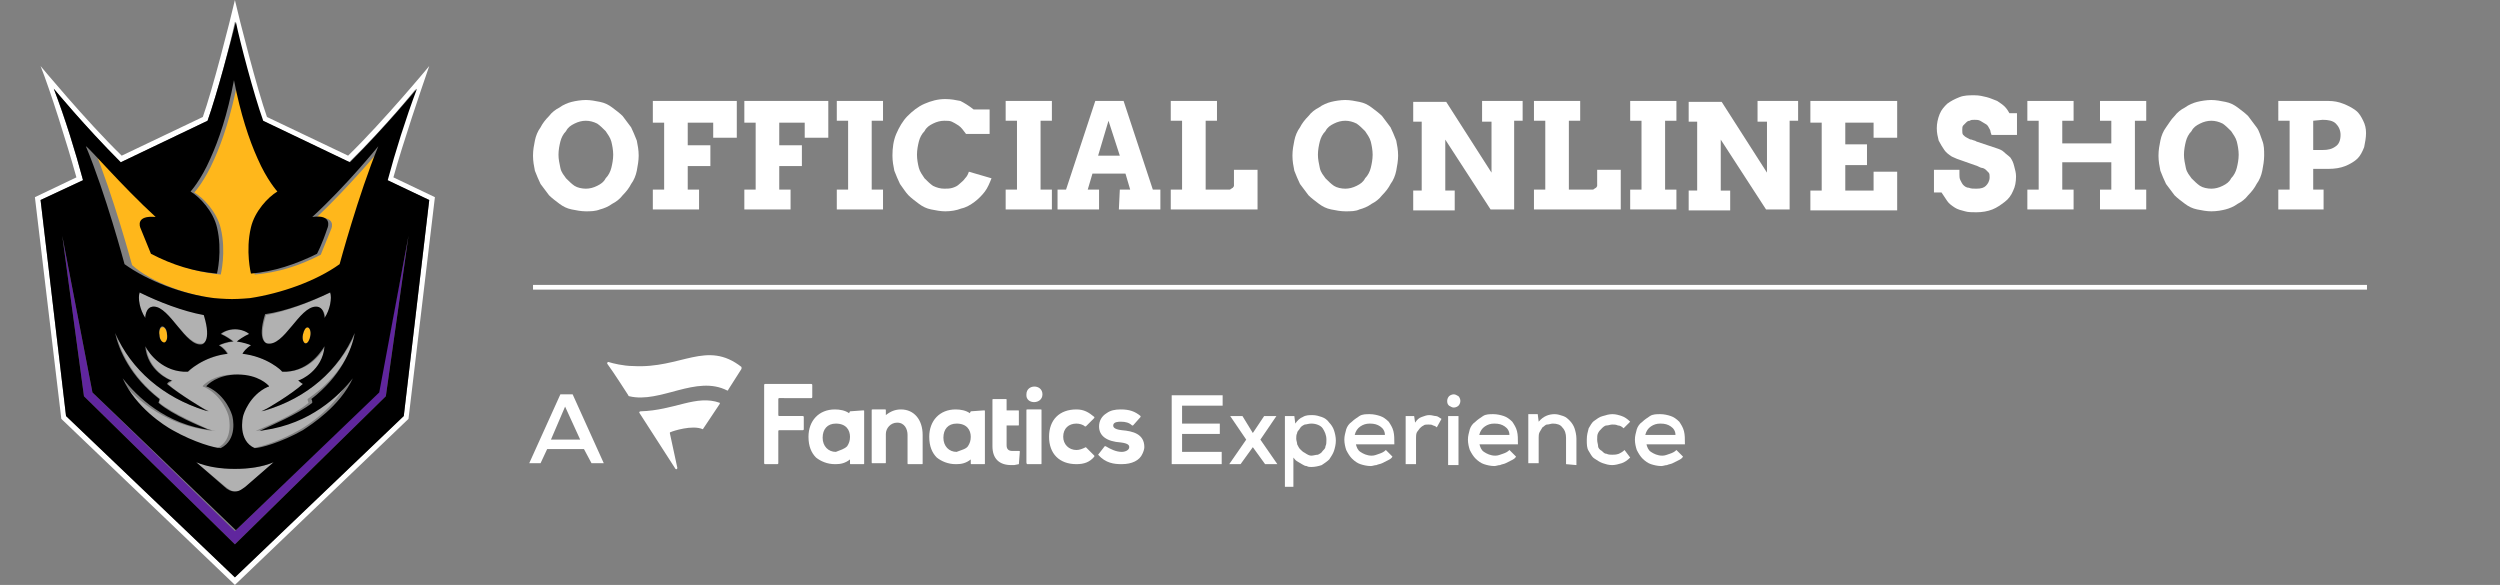 <?xml version="1.0" encoding="utf-8"?>
<!-- Generator: Adobe Illustrator 25.2.1, SVG Export Plug-In . SVG Version: 6.00 Build 0)  -->
<svg version="1.1" id="Layer_1" xmlns="http://www.w3.org/2000/svg" xmlns:xlink="http://www.w3.org/1999/xlink" x="0px" y="0px"
	 viewBox="0 0 265 62" style="enable-background:new 0 0 265 62;" xml:space="preserve">
<rect x="0" y="0" width="265" height="62" fill="#808080" stroke="none"/>
<style type="text/css">
	.st0{display:none;fill:#60269E;}
	.st1{enable-background:new    ;}
	.st2{fill:#FFFFFF;}
	.st3{fill:#FFB71B;}
	.st4{fill:#B1B1B1;}
	.st5{fill:#60269E;}
</style>
<rect x="-72.5" y="-14" class="st0" width="460.6" height="89.9"/>
<g class="st1">
	<path class="st2" d="M62.1,22.4c-0.5,0-1-0.1-1.5-0.2s-0.9-0.3-1.3-0.6c-0.4-0.3-0.8-0.6-1.1-0.9c-0.3-0.4-0.6-0.8-0.9-1.2
		c-0.2-0.4-0.4-0.9-0.6-1.4c-0.1-0.5-0.2-1-0.2-1.6s0.1-1.1,0.2-1.6s0.3-1,0.6-1.4c0.2-0.4,0.5-0.8,0.9-1.2c0.3-0.4,0.7-0.7,1.1-0.9
		c0.4-0.3,0.9-0.5,1.3-0.6s1-0.2,1.5-0.2s1,0.1,1.5,0.2c0.5,0.1,0.9,0.3,1.3,0.6s0.8,0.6,1.1,0.9c0.3,0.4,0.6,0.8,0.9,1.2
		c0.2,0.4,0.4,0.9,0.6,1.4c0.1,0.5,0.2,1,0.2,1.6c0,0.5-0.1,1.1-0.2,1.6s-0.3,1-0.6,1.4c-0.2,0.4-0.5,0.8-0.9,1.2
		c-0.3,0.4-0.7,0.7-1.1,0.9c-0.4,0.3-0.9,0.5-1.3,0.6C63.1,22.4,62.6,22.4,62.1,22.4z M62.1,20c0.4,0,0.8-0.1,1.2-0.3
		s0.7-0.4,0.9-0.8c0.3-0.3,0.5-0.7,0.6-1.1s0.2-0.9,0.2-1.4s-0.1-1-0.2-1.4s-0.4-0.8-0.6-1.1c-0.3-0.3-0.6-0.6-0.9-0.8
		c-0.4-0.2-0.8-0.3-1.2-0.3s-0.8,0.1-1.2,0.3s-0.7,0.4-0.9,0.8c-0.3,0.3-0.5,0.7-0.6,1.1s-0.2,0.9-0.2,1.4s0.1,0.9,0.2,1.4
		s0.4,0.8,0.6,1.1c0.3,0.3,0.6,0.6,0.9,0.8S61.7,20,62.1,20z"/>
	<path class="st2" d="M69.2,10.7h8.9v3.9h-2.5V13h-2.7v2.4h2.4v2.2h-2.4v2.5h1.2v2.1h-4.9v-2.1h1.2V13h-1.2V10.7z"/>
	<path class="st2" d="M78.9,10.7h8.9v3.9h-2.5V13h-2.7v2.4H85v2.2h-2.4v2.5h1.2v2.1h-4.9v-2.1h1.2V13h-1.2
		C78.9,13,78.9,10.7,78.9,10.7z"/>
	<path class="st2" d="M88.7,10.7h4.9v2.1h-1.2v7.3h1.2v2.1h-4.9v-2.1h1.2v-7.3h-1.2C88.7,12.8,88.7,10.7,88.7,10.7z"/>
	<path class="st2" d="M102.4,14.2c-0.3-0.4-0.5-0.7-0.8-0.9s-0.5-0.3-0.7-0.4s-0.5-0.1-0.8-0.1c-0.4,0-0.8,0.1-1.2,0.3
		s-0.7,0.4-0.9,0.8c-0.3,0.3-0.5,0.7-0.6,1.1c-0.1,0.4-0.2,0.9-0.2,1.4c0,0.5,0.1,1,0.2,1.4s0.4,0.8,0.6,1.1
		c0.3,0.3,0.6,0.6,0.9,0.8c0.4,0.2,0.8,0.3,1.2,0.3c0.3,0,0.6,0,0.9-0.1s0.5-0.2,0.7-0.4c0.2-0.2,0.4-0.3,0.6-0.6
		c0.2-0.2,0.3-0.4,0.4-0.7l2.4,0.7c-0.2,0.5-0.4,1-0.7,1.4s-0.7,0.8-1.1,1.1c-0.4,0.3-0.9,0.6-1.4,0.7c-0.5,0.2-1.1,0.3-1.7,0.3
		c-0.5,0-1-0.1-1.5-0.2s-0.9-0.3-1.3-0.6c-0.4-0.3-0.8-0.6-1.1-0.9s-0.6-0.8-0.9-1.2c-0.2-0.4-0.4-0.9-0.6-1.4
		c-0.1-0.5-0.2-1-0.2-1.6c0-0.8,0.1-1.6,0.4-2.3s0.7-1.4,1.2-1.9s1.1-1,1.8-1.3s1.4-0.5,2.2-0.5c0.6,0,1.1,0.1,1.6,0.2
		c0.4,0.2,0.9,0.5,1.4,0.9h1.7v2.6C104.9,14.2,102.4,14.2,102.4,14.2z"/>
	<path class="st2" d="M106.6,10.7h4.9v2.1h-1.2v7.3h1.2v2.1h-4.9v-2.1h1.2v-7.3h-1.2C106.6,12.8,106.6,10.7,106.6,10.7z"/>
	<path class="st2" d="M118.7,20.1h1.1l-0.5-1.7h-3.5l-0.5,1.7h1.2v2.1h-4.4v-2.1h0.9l3.1-9.4h3l3.1,9.4h0.8v2.1h-4.4L118.7,20.1
		L118.7,20.1z M116.4,16.5h2.3l-1.2-3.7L116.4,16.5z"/>
	<path class="st2" d="M124.1,10.7h4.9v2.1h-1.2v7.3h2.5c0.1,0,0.1,0,0.2-0.1c0.1,0,0.1-0.1,0.2-0.1c0-0.1,0.1-0.1,0.1-0.2
		s0-0.1,0-0.2V18h2.5v4.2h-9.2v-2.1h1.2v-7.3h-1.2C124.1,12.8,124.1,10.7,124.1,10.7z"/>
	<path class="st2" d="M142.6,22.4c-0.5,0-1-0.1-1.5-0.2s-0.9-0.3-1.3-0.6c-0.4-0.3-0.8-0.6-1.1-0.9c-0.3-0.4-0.6-0.8-0.9-1.2
		c-0.2-0.4-0.4-0.9-0.6-1.4c-0.1-0.5-0.2-1-0.2-1.6s0.1-1.1,0.2-1.6s0.3-1,0.6-1.4c0.2-0.4,0.5-0.8,0.9-1.2c0.3-0.4,0.7-0.7,1.1-0.9
		c0.4-0.3,0.9-0.5,1.3-0.6s1-0.2,1.5-0.2s1,0.1,1.5,0.2c0.5,0.1,0.9,0.3,1.3,0.6c0.4,0.3,0.8,0.6,1.1,0.9c0.3,0.4,0.6,0.8,0.9,1.2
		c0.2,0.4,0.4,0.9,0.6,1.4c0.1,0.5,0.2,1,0.2,1.6c0,0.5-0.1,1.1-0.2,1.6c-0.1,0.5-0.3,1-0.6,1.4c-0.2,0.4-0.5,0.8-0.9,1.2
		c-0.3,0.4-0.7,0.7-1.1,0.9c-0.4,0.3-0.9,0.5-1.3,0.6C143.7,22.4,143.2,22.4,142.6,22.4z M142.6,20c0.4,0,0.8-0.1,1.2-0.3
		c0.4-0.2,0.7-0.4,0.9-0.8c0.3-0.3,0.5-0.7,0.6-1.1s0.2-0.9,0.2-1.4s-0.1-1-0.2-1.4c-0.1-0.4-0.4-0.8-0.6-1.1
		c-0.3-0.3-0.6-0.6-0.9-0.8c-0.4-0.2-0.8-0.3-1.2-0.3s-0.8,0.1-1.2,0.3s-0.7,0.4-0.9,0.8c-0.3,0.3-0.5,0.7-0.6,1.1s-0.2,0.9-0.2,1.4
		s0.1,0.9,0.2,1.4s0.4,0.8,0.6,1.1c0.3,0.3,0.6,0.6,0.9,0.8S142.2,20,142.6,20z"/>
	<path class="st2" d="M157,10.7h4.4v2.1h-0.9v9.4H158l-4.8-7.4v5.4h1v2.1h-4.4v-2.1h0.9v-7.3h-0.9v-2.1h3.5l4.8,7.5v-5.4h-1v-2.2
		H157z"/>
	<path class="st2" d="M162.6,10.7h4.9v2.1h-1.2v7.3h2.5c0.1,0,0.1,0,0.2-0.1c0.1,0,0.1-0.1,0.2-0.1c0-0.1,0.1-0.1,0.1-0.2
		s0-0.1,0-0.2V18h2.5v4.2h-9.2v-2.1h1.2v-7.3h-1.2V10.7z"/>
	<path class="st2" d="M172.8,10.7h4.9v2.1h-1.2v7.3h1.2v2.1h-4.9v-2.1h1.2v-7.3h-1.2V10.7z"/>
	<path class="st2" d="M186.2,10.7h4.4v2.1h-0.9v9.4h-2.5l-4.8-7.4v5.4h1v2.1H179v-2.1h0.9v-7.3H179v-2.1h3.5l4.8,7.5v-5.4h-1v-2.2
		H186.2z"/>
	<path class="st2" d="M191.9,10.7h9.2v3.9h-2.5V13h-3v2.3h2.3v2.2h-2.3v2.7h3v-2h2.5v4.1h-9.2v-2.1h1.2V13h-1.2V10.7z"/>
	<path class="st2" d="M211,14c0-0.2-0.1-0.3-0.2-0.5s-0.2-0.3-0.4-0.4c-0.2-0.1-0.3-0.2-0.5-0.3s-0.4-0.1-0.6-0.1s-0.4,0-0.5,0.1
		c-0.2,0-0.3,0.1-0.4,0.2c-0.1,0.1-0.2,0.2-0.3,0.3s-0.1,0.3-0.1,0.5s0,0.4,0.1,0.5s0.2,0.2,0.4,0.3s0.3,0.2,0.5,0.2
		c0.2,0.1,0.4,0.1,0.5,0.2l2.1,0.7c0.3,0.1,0.6,0.2,0.8,0.4s0.5,0.4,0.7,0.6c0.2,0.3,0.3,0.5,0.4,0.9s0.2,0.7,0.2,1.1
		c0,0.6-0.1,1.1-0.3,1.5c-0.2,0.5-0.5,0.9-0.9,1.2c-0.4,0.3-0.8,0.6-1.3,0.8c-0.5,0.2-1.1,0.3-1.7,0.3c-0.4,0-0.9,0-1.2-0.1
		c-0.4-0.1-0.8-0.2-1.1-0.4c-0.3-0.2-0.6-0.4-0.8-0.7c-0.2-0.3-0.4-0.6-0.6-0.9H205V18h2.7v0.5c0,0.2,0,0.4,0.1,0.6s0.2,0.4,0.3,0.5
		s0.3,0.3,0.6,0.3c0.2,0.1,0.5,0.1,0.8,0.1c0.5,0,0.8-0.1,1-0.3c0.2-0.2,0.4-0.5,0.4-0.9c0-0.2,0-0.4-0.1-0.5s-0.2-0.2-0.3-0.3
		c-0.1-0.1-0.3-0.2-0.4-0.2s-0.3-0.1-0.5-0.2l-1.7-0.6c-0.3-0.1-0.6-0.2-1-0.4c-0.3-0.2-0.6-0.4-0.8-0.7s-0.4-0.6-0.6-1
		c-0.1-0.4-0.2-0.8-0.2-1.3s0.1-1,0.3-1.5s0.5-0.8,0.8-1.1c0.4-0.3,0.8-0.5,1.3-0.7s1-0.2,1.6-0.2c0.5,0,0.9,0.1,1.3,0.2
		c0.4,0.1,0.8,0.3,1.1,0.4c0.3,0.2,0.6,0.4,0.8,0.6c0.2,0.2,0.4,0.5,0.5,0.7h0.8v2.3h-2.7L211,14L211,14z"/>
	<path class="st2" d="M222.6,10.7h4.9v2.1h-1.2v7.3h1.2v2.1h-4.9v-2.1h1.2v-2.9h-5.2v2.9h1.2v2.1h-4.9v-2.1h1.2v-7.3h-1.2v-2.1h4.9
		v2.1h-1.2v2.4h5.2v-2.4h-1.2V10.7L222.6,10.7z"/>
	<path class="st2" d="M234.4,22.4c-0.5,0-1-0.1-1.5-0.2s-0.9-0.3-1.3-0.6c-0.4-0.3-0.8-0.6-1.1-0.9c-0.3-0.4-0.6-0.8-0.9-1.2
		c-0.2-0.4-0.4-0.9-0.6-1.4c-0.1-0.5-0.2-1-0.2-1.6s0.1-1.1,0.2-1.6s0.3-1,0.6-1.4s0.5-0.8,0.9-1.2c0.3-0.4,0.7-0.7,1.1-0.9
		c0.4-0.3,0.9-0.5,1.3-0.6s1-0.2,1.5-0.2s1,0.1,1.5,0.2s0.9,0.3,1.3,0.6s0.8,0.6,1.1,0.9c0.3,0.4,0.6,0.8,0.9,1.2s0.4,0.9,0.6,1.4
		s0.2,1,0.2,1.6c0,0.5-0.1,1.1-0.2,1.6s-0.3,1-0.6,1.4c-0.2,0.4-0.5,0.8-0.9,1.2c-0.3,0.4-0.7,0.7-1.1,0.9c-0.4,0.3-0.9,0.5-1.3,0.6
		S235,22.4,234.4,22.4z M234.4,20c0.4,0,0.8-0.1,1.2-0.3c0.4-0.2,0.7-0.4,0.9-0.8c0.3-0.3,0.5-0.7,0.6-1.1s0.2-0.9,0.2-1.4
		s-0.1-1-0.2-1.4s-0.4-0.8-0.6-1.1c-0.3-0.3-0.6-0.6-0.9-0.8c-0.4-0.2-0.8-0.3-1.2-0.3s-0.8,0.1-1.2,0.3s-0.7,0.4-0.9,0.8
		c-0.3,0.3-0.5,0.7-0.6,1.1s-0.2,0.9-0.2,1.4s0.1,0.9,0.2,1.4s0.4,0.8,0.6,1.1c0.3,0.3,0.6,0.6,0.9,0.8S234,20,234.4,20z"/>
	<path class="st2" d="M241.5,10.7h5.3c0.6,0,1.1,0.1,1.6,0.3s0.9,0.4,1.3,0.7s0.6,0.7,0.8,1.1c0.2,0.4,0.3,0.8,0.3,1.3
		s-0.1,1-0.2,1.5c-0.2,0.5-0.4,0.9-0.7,1.2c-0.3,0.3-0.8,0.6-1.3,0.8c-0.5,0.2-1.1,0.3-1.8,0.3h-1.6v2.2h1.1v2.1h-4.8v-2.1h1.2v-7.3
		h-1.2L241.5,10.7L241.5,10.7z M245.2,12.8v3.1h1c0.6,0,1-0.1,1.4-0.4c0.3-0.2,0.5-0.6,0.5-1.2c0-0.5-0.2-0.9-0.5-1.2
		s-0.8-0.4-1.4-0.4L245.2,12.8L245.2,12.8z"/>
</g>
<g>
	<path id="XMLID_117_" class="st2" d="M95.5,43.4c1.4,0,2.3,1.1,2.3,2.7v3c0,0.1,0,0.1-0.1,0.1h-1.4c-0.1,0-0.1,0-0.1-0.1v-3
		c0-0.6-0.3-1.3-1.1-1.3l0,0c-0.7,0-1.2,0.6-1.2,1.2v3c0,0.1,0,0.1-0.1,0.1h-1.3c-0.1,0-0.1,0-0.1-0.1v-5.5c0-0.1,0-0.1,0.1-0.1h1.3
		c0.1,0,0.1,0,0.1,0.1V44C94.4,43.6,94.9,43.4,95.5,43.4 M116.4,48.2L116.4,48.2c0.8,0.9,1.7,1,2.5,1c1.1,0,1.9-0.4,2.2-1.1
		c0.1-0.2,0.2-0.5,0.2-0.7c0-1.4-1.2-1.7-2.4-1.8c-0.9-0.1-0.9-0.4-0.9-0.5c0-0.4,0.6-0.4,0.8-0.4c0.5,0,0.9,0.1,1.2,0.4h0.1
		l0.8-0.9v-0.1c-0.6-0.5-1.2-0.7-2.1-0.7c-0.6,0-1.1,0.1-1.5,0.4c-0.5,0.3-0.8,0.8-0.8,1.4c0,1,0.8,1.6,2.3,1.7
		c0.8,0.1,0.9,0.3,0.9,0.5c0,0.3-0.4,0.5-0.8,0.5l0,0c-0.6,0-1.2-0.3-1.7-0.6h-0.1L116.4,48.2z M102.6,47.3c0.2-0.3,0.3-0.6,0.3-1
		c0-0.7-0.4-1.4-1.5-1.4c-0.9,0-1.4,0.6-1.4,1.5s0.6,1.5,1.4,1.5C101.9,47.7,102.4,47.6,102.6,47.3 M102.9,43.6
		C102.9,43.5,102.9,43.5,102.9,43.6l1.4-0.1c0.1,0,0.1,0,0.1,0.1v5.5c0,0.1,0,0.1-0.1,0.1H103c-0.1,0-0.1,0-0.1-0.1v-0.4
		c-0.5,0.4-1,0.5-1.5,0.5h-0.1c-0.8,0-1.5-0.3-2-0.7c-0.5-0.5-0.8-1.2-0.8-2.2c0-1.7,1.1-2.9,2.8-2.9l0,0c0.5,0,1.1,0.1,1.5,0.4
		L102.9,43.6z M86.1,42.1v-1.3c0-0.1-0.1-0.1-0.1-0.1h-4.9c-0.1,0-0.1,0.1-0.1,0.1v8.3c0,0.1,0.1,0.1,0.1,0.1h1.3
		c0.1,0,0.1-0.1,0.1-0.1v-3.4c0-0.1,0.1-0.1,0.1-0.1h2.5c0.1,0,0.1-0.1,0.1-0.1v-1.3c0-0.1-0.1-0.1-0.1-0.1h-2.5
		c-0.1,0-0.1-0.1-0.1-0.1v-1.7c0-0.1,0.1-0.1,0.1-0.1H86C86,42.2,86.1,42.2,86.1,42.1 M115.1,47.4L115.1,47.4
		c-0.4,0.2-0.7,0.3-1,0.3c-0.8,0-1.4-0.6-1.4-1.4c0-0.9,0.6-1.4,1.4-1.4c0.3,0,0.7,0.1,0.9,0.3h0.1l0.9-0.9v-0.1
		c-0.6-0.5-1.1-0.8-1.9-0.8c-1.8,0-2.9,1.1-2.9,2.9s1.1,2.9,2.9,2.9c0.8,0,1.4-0.2,1.9-0.8v-0.1L115.1,47.4z M108,49.2
		C108.1,49.2,108.1,49.2,108,49.2l0.1-1.3c0-0.1,0-0.1-0.1-0.1s-0.6,0-0.7,0c-0.4,0-0.6-0.2-0.6-0.6v-2.1h1.2c0.1,0,0.1,0,0.1-0.1
		v-1.4c0-0.1,0-0.1-0.1-0.1h-1.2v-1.1c0-0.1,0-0.1-0.1-0.1h-1.3c-0.1,0-0.1,0-0.1,0.1v4.9c0,1.3,0.7,2,2,2h0.3L108,49.2z M89.8,47.3
		c0.2-0.3,0.3-0.6,0.3-1c0-0.7-0.4-1.4-1.5-1.4c-0.9,0-1.4,0.6-1.4,1.5s0.6,1.5,1.4,1.5C89.1,47.7,89.5,47.6,89.8,47.3 M90.1,43.6
		C90.1,43.5,90.1,43.5,90.1,43.6l1.4-0.1c0.1,0,0.1,0,0.1,0.1v5.5c0,0.1,0,0.1-0.1,0.1h-1.3c-0.1,0-0.1,0-0.1-0.1v-0.4
		c-0.5,0.4-1,0.5-1.5,0.5h-0.1c-0.8,0-1.5-0.3-2-0.7c-0.5-0.5-0.8-1.2-0.8-2.2c0-1.7,1.1-2.9,2.8-2.9l0,0c0.5,0,1.1,0.1,1.5,0.4
		L90.1,43.6z M108.9,49.2h1.4c0.1,0,0.1,0,0.1-0.1v-5.6c0-0.1,0-0.1-0.1-0.1h-1.4c-0.1,0-0.1,0-0.1,0.1V49
		C108.8,49.2,108.9,49.2,108.9,49.2 M110.5,41.8c0-1.1-1.7-1.1-1.7,0C108.7,42.9,110.5,42.9,110.5,41.8"/>
	<path id="XMLID_110_" class="st2" d="M78.6,39.1l-1.4,2.2c0,0.1-0.1,0.1-0.1,0.1c-3.3-1.7-7.1,1.4-10.4,0.6c0,0-0.1,0-0.1-0.1
		c0,0-1.6-2.5-2.2-3.3c-0.1-0.1,0-0.3,0.2-0.2c0.3,0.1,1.5,0.4,2.5,0.4c5.1,0.3,7.8-2.8,11.5,0.1C78.6,39,78.6,39.1,78.6,39.1z
		 M74.5,45.5L74.5,45.5l1.8-2.7v-0.1c-2.5-0.9-4.8,0.8-8.4,0.9c-0.1,0-0.2,0.1-0.1,0.2l3.8,5.9c0.1,0.1,0.2,0,0.2-0.1L71,45.9
		c0,0,0-0.1,0.1-0.1C71.3,45.7,73.4,45,74.5,45.5L74.5,45.5z"/>
	<g>
		<path class="st2" d="M129.6,49.2h-5.4v-7.3h5.4V43h-4.3v1.9h4V46h-4v1.9h4.2v1.3H129.6z"/>
		<path class="st2" d="M134,44.1h1.3l0,0l-1.7,2.5l1.8,2.6l0,0h-1.3l-1.3-1.8l-1.3,1.8h-1.2l0,0l1.8-2.6l-1.7-2.5l0,0h1.3l1.1,1.8
			L134,44.1z"/>
		<path class="st2" d="M136.2,51.6v-7.5h1l0.1,0.8c0.2-0.3,0.5-0.6,0.8-0.7c0.3-0.2,0.7-0.2,1-0.2c0.4,0,0.7,0.1,1,0.2
			s0.6,0.3,0.8,0.6c0.2,0.2,0.4,0.5,0.5,0.8s0.2,0.7,0.2,1.1s-0.1,0.8-0.2,1.1c-0.1,0.3-0.3,0.6-0.5,0.9c-0.2,0.2-0.5,0.4-0.8,0.6
			c-0.3,0.1-0.7,0.2-1.1,0.2c-0.2,0-0.3,0-0.5-0.1c-0.2,0-0.3-0.1-0.5-0.2s-0.3-0.2-0.5-0.3s-0.3-0.3-0.4-0.4v3.1L136.2,51.6
			L136.2,51.6z M139,48.3c0.2,0,0.5-0.1,0.7-0.1c0.2-0.1,0.4-0.2,0.5-0.4c0.2-0.2,0.3-0.3,0.3-0.5c0.1-0.2,0.1-0.4,0.1-0.7
			c0-0.5-0.2-0.9-0.4-1.2s-0.7-0.5-1.2-0.5c-0.3,0-0.5,0.1-0.7,0.1c-0.2,0.1-0.4,0.2-0.5,0.4s-0.3,0.3-0.3,0.5
			c-0.1,0.2-0.1,0.4-0.1,0.6s0.1,0.4,0.1,0.6c0.1,0.2,0.2,0.4,0.3,0.5c0.2,0.2,0.3,0.3,0.5,0.4C138.6,48.2,138.8,48.3,139,48.3z"/>
		<path class="st2" d="M143.7,47c0.1,0.4,0.2,0.7,0.5,0.9s0.7,0.4,1.2,0.4c0.3,0,0.5-0.1,0.8-0.2c0.3-0.1,0.5-0.2,0.7-0.4l0.7,0.7
			c-0.1,0.2-0.3,0.3-0.5,0.4c-0.2,0.1-0.4,0.2-0.6,0.3c-0.2,0.1-0.4,0.1-0.6,0.2c-0.2,0-0.4,0.1-0.6,0.1c-0.4,0-0.8-0.1-1.1-0.2
			c-0.3-0.1-0.6-0.3-0.9-0.6c-0.2-0.2-0.4-0.5-0.6-0.9c-0.1-0.3-0.2-0.7-0.2-1.1s0.1-0.7,0.2-1.1c0.1-0.3,0.3-0.6,0.6-0.8
			c0.2-0.2,0.5-0.4,0.8-0.6s0.7-0.2,1.1-0.2c0.4,0,0.8,0.1,1.1,0.2c0.3,0.1,0.6,0.3,0.9,0.6c0.2,0.3,0.4,0.6,0.5,1s0.1,0.8,0.1,1.4
			h-4.1L143.7,47L143.7,47z M146.8,46.1c0-0.4-0.2-0.7-0.5-0.9s-0.6-0.3-1.1-0.3c-0.4,0-0.7,0.1-1,0.3s-0.5,0.5-0.6,0.9H146.8z"/>
		<path class="st2" d="M149.9,44.1l0.1,0.7c0.2-0.3,0.4-0.5,0.7-0.6s0.5-0.2,0.8-0.2s0.5,0.1,0.7,0.1s0.4,0.2,0.6,0.3l-0.5,0.9
			c-0.1-0.1-0.3-0.2-0.4-0.2c-0.1-0.1-0.3-0.1-0.5-0.1s-0.4,0-0.5,0.1c-0.2,0.1-0.3,0.2-0.4,0.3c-0.1,0.1-0.2,0.3-0.3,0.4
			c-0.1,0.2-0.1,0.4-0.1,0.6v2.8H149v-5.1H149.9z"/>
		<path class="st2" d="M153.4,42.5c0-0.2,0.1-0.4,0.2-0.5c0.1-0.1,0.3-0.2,0.5-0.2s0.3,0.1,0.5,0.2c0.1,0.1,0.2,0.3,0.2,0.5
			s-0.1,0.4-0.2,0.5c-0.1,0.1-0.3,0.2-0.5,0.2s-0.3-0.1-0.5-0.2C153.5,42.9,153.4,42.8,153.4,42.5z M154.6,44.1v5.2h-1.1v-5.2H154.6
			z"/>
		<path class="st2" d="M156.8,47c0.1,0.4,0.2,0.7,0.5,0.9s0.7,0.4,1.2,0.4c0.3,0,0.5-0.1,0.8-0.2c0.3-0.1,0.5-0.2,0.7-0.4l0.7,0.7
			c-0.1,0.2-0.3,0.3-0.5,0.4c-0.2,0.1-0.4,0.2-0.6,0.3c-0.2,0.1-0.4,0.1-0.6,0.2c-0.2,0-0.4,0.1-0.6,0.1c-0.4,0-0.8-0.1-1.1-0.2
			c-0.3-0.1-0.6-0.3-0.9-0.6c-0.2-0.2-0.4-0.5-0.6-0.9c-0.1-0.3-0.2-0.7-0.2-1.1s0.1-0.7,0.2-1.1c0.1-0.3,0.3-0.6,0.6-0.8
			c0.2-0.2,0.5-0.4,0.8-0.6s0.7-0.2,1.1-0.2c0.4,0,0.8,0.1,1.1,0.2c0.3,0.1,0.6,0.3,0.9,0.6c0.2,0.3,0.4,0.6,0.5,1s0.1,0.8,0.1,1.4
			h-4.1L156.8,47L156.8,47z M160,46.1c0-0.4-0.2-0.7-0.5-0.9s-0.6-0.3-1.1-0.3c-0.4,0-0.7,0.1-1,0.3s-0.5,0.5-0.6,0.9H160z"/>
		<path class="st2" d="M166,49.2v-2.8c0-0.4-0.1-0.8-0.4-1.1c-0.2-0.3-0.6-0.4-1-0.4c-0.2,0-0.4,0.1-0.6,0.1s-0.3,0.2-0.5,0.3
			c-0.1,0.2-0.2,0.3-0.3,0.5s-0.1,0.4-0.1,0.6v2.7H162v-5.2h1l0.1,0.8c0.5-0.6,1.1-0.8,1.7-0.8c0.3,0,0.6,0.1,0.9,0.2
			c0.3,0.1,0.5,0.3,0.7,0.5s0.4,0.5,0.5,0.8s0.2,0.7,0.2,1.1v2.8L166,49.2L166,49.2L166,49.2z"/>
		<path class="st2" d="M172.8,48.5c-0.3,0.3-0.6,0.5-0.9,0.6c-0.3,0.1-0.7,0.2-1,0.2c-0.4,0-0.7-0.1-1-0.2s-0.6-0.3-0.9-0.5
			c-0.3-0.2-0.4-0.5-0.6-0.8c-0.2-0.3-0.2-0.7-0.2-1.2s0.1-0.8,0.2-1.2c0.2-0.3,0.3-0.6,0.6-0.8s0.5-0.4,0.9-0.5
			c0.3-0.1,0.7-0.2,1-0.2c0.4,0,0.7,0.1,1,0.2c0.3,0.1,0.6,0.3,0.9,0.6l-0.7,0.7c-0.2-0.2-0.4-0.3-0.6-0.3c-0.2-0.1-0.4-0.1-0.6-0.1
			c-0.2,0-0.4,0.1-0.6,0.1s-0.4,0.2-0.5,0.3c-0.2,0.2-0.3,0.3-0.4,0.5c-0.1,0.2-0.1,0.4-0.1,0.7s0.1,0.5,0.1,0.7s0.2,0.4,0.4,0.5
			c0.2,0.2,0.3,0.3,0.5,0.3c0.2,0.1,0.4,0.1,0.6,0.1c0.2,0,0.4,0,0.7-0.1c0.2-0.1,0.4-0.2,0.6-0.4L172.8,48.5z"/>
		<path class="st2" d="M174.5,47c0.1,0.4,0.2,0.7,0.5,0.9s0.7,0.4,1.2,0.4c0.3,0,0.5-0.1,0.8-0.2c0.3-0.1,0.5-0.2,0.7-0.4l0.7,0.7
			c-0.1,0.2-0.3,0.3-0.5,0.4c-0.2,0.1-0.4,0.2-0.6,0.3c-0.2,0.1-0.4,0.1-0.6,0.2c-0.2,0-0.4,0.1-0.6,0.1c-0.4,0-0.8-0.1-1.1-0.2
			c-0.3-0.1-0.6-0.3-0.9-0.6c-0.2-0.2-0.4-0.5-0.6-0.9c-0.1-0.3-0.2-0.7-0.2-1.1s0.1-0.7,0.2-1.1c0.1-0.3,0.3-0.6,0.6-0.8
			c0.2-0.2,0.5-0.4,0.8-0.6s0.7-0.2,1.1-0.2c0.4,0,0.8,0.1,1.1,0.2c0.3,0.1,0.6,0.3,0.9,0.6c0.2,0.3,0.4,0.6,0.5,1s0.1,0.8,0.1,1.4
			h-4.1L174.5,47L174.5,47z M177.6,46.1c0-0.4-0.2-0.7-0.5-0.9s-0.6-0.3-1.1-0.3c-0.4,0-0.7,0.1-1,0.3s-0.5,0.5-0.6,0.9H177.6z"/>
	</g>
	<g>
		<path class="st2" d="M61.9,47.6H58l-0.7,1.5h-1.2l3.3-7.3h1.3l3.3,7.3h-1.3L61.9,47.6z M59.9,43.1l-1.5,3.5h3.1L59.9,43.1z"/>
	</g>
</g>
<rect x="56.5" y="30.2" class="st2" width="194.4" height="0.5"/>
<g>
	<path class="st3" d="M23.1,31.7c0,0,1.1,0.1,1.9,0.1s1.9-0.1,1.9-0.1c3.3-0.4,7-1.8,9.5-3.6c0,0,2-7.5,4.1-12.5c0,0-3.4,4.1-7,7.5
		c2.1-0.2,1.7,1,1.6,1.2C34.4,26,34,27,34,27c-2.3,1.2-4.6,1.9-7,2.1c0,0-0.6-2.4,0-4.9c0.4-1.7,1.8-3.2,2.8-3.8
		c0,0-1.1-1.2-2.1-3.5c-0.9-2-1.8-4.6-2.5-8.3c-0.7,3.6-1.6,6.3-2.5,8.3c-1,2.3-2.1,3.5-2.1,3.5c1,0.6,2.4,2.1,2.8,3.8
		c0.6,2.5,0,4.9,0,4.9c-2.4-0.2-4.8-1-7-2.1c0,0-0.5-0.9-1.1-2.7c-0.1-0.2-0.5-1.5,1.6-1.2c-3.6-3.3-7-7.5-7-7.5
		C12,20.7,14,28.1,14,28.1C16,29.9,19.8,31.3,23.1,31.7L23.1,31.7z"/>
	<path class="st4" d="M37.7,35.3c-1.7,3.9-5.1,6.8-9.5,8.2l-0.4,0.1l0.4-0.2c0,0,2.7-1.6,4-2.7c-0.1-0.2-0.3-0.3-0.4-0.3l-0.1-0.1
		h0.1c0.1,0,2.5-1,2.7-3.6c-0.4,0.8-1.9,2.8-4.5,2.7l0,0l0,0c0,0-1.6-1.6-4.2-1.9c0.1-0.2,0.4-0.6,0.9-0.9c-0.2-0.1-0.9-0.4-1.5-0.4
		c0.1-0.1,0.8-0.6,1.3-0.8c-0.2-0.2-0.8-0.5-1.5-0.5s-1.3,0.3-1.5,0.5c0.5,0.2,1.2,0.7,1.3,0.8c-0.7,0.1-1.3,0.3-1.5,0.4
		c0.5,0.3,0.8,0.7,0.9,0.9c-2.6,0.3-4.2,1.8-4.2,1.9l0,0l0,0c-2.6,0.1-4-1.9-4.5-2.7c0.2,2.6,2.6,3.6,2.7,3.6h0.1l-0.1,0.1
		c0,0-0.2,0.2-0.4,0.3c1.2,1.1,3.9,2.7,4,2.7l0.4,0.2l-0.4-0.1c-4.4-1.3-7.8-4.2-9.5-8.2c0.4,1.8,1.6,4.6,4.7,7l0,0l0,0
		c-0.1,0.1-0.1,0.3-0.1,0.4c1.5,1.2,4.6,2.5,5.2,2.8l0.4,0.2L22,45.6c-4.9-0.7-7.9-3.6-9.4-5.5c1.4,3,4.4,4.9,5.3,5.5
		c2.3,1.3,4.5,1.9,5.1,1.9c1.8-0.8,1.3-3.2,1.2-3.5c0,0-0.6-2.1-2.6-3h-0.1v-0.1c0.1-0.1,1.1-1.2,3.3-1.2s3.2,1.1,3.3,1.2V41H28
		c-2,0.9-2.6,3-2.6,3c-0.1,0.3-0.6,2.6,1.2,3.5c0.6,0,2.8-0.6,5.1-1.9c0.9-0.5,3.9-2.4,5.3-5.5c-1.5,1.9-4.5,4.9-9.4,5.5l-0.5,0.1
		l0.4-0.2c0.7-0.3,3.7-1.5,5.2-2.8c0-0.1-0.1-0.2-0.1-0.4l0,0l0,0C36.1,39.9,37.3,37.1,37.7,35.3L37.7,35.3z"/>
	<path class="st4" d="M24.9,49.7L24.9,49.7c-1.5,0-2.9-0.3-4.1-0.7l3.1,2.6c0.3,0.2,0.6,0.5,1.1,0.5l0,0l0,0c0.4,0,0.8-0.2,1.1-0.5
		L29,49C27.8,49.5,26.4,49.7,24.9,49.7L24.9,49.7L24.9,49.7z"/>
	<path class="st4" d="M35,31c-2,1-4.6,2-6.8,2.4c-0.9,2.9,0.2,3.1,0.2,3.1c1.8,0.4,3.4-3.9,5.2-3.9c0.9,0,0.9,1.2,0.9,1.2
		C35,32.8,35.2,31.5,35,31L35,31z"/>
	<path class="st3" d="M32.1,35.5c-0.1,0.5,0.1,0.9,0.3,0.9s0.5-0.3,0.5-0.8c0.1-0.5-0.1-0.9-0.3-0.9C32.4,34.6,32.2,35,32.1,35.5
		L32.1,35.5z"/>
	<path class="st4" d="M21.5,36.4c0,0,1.1-0.2,0.2-3.1C19.5,33,16.9,32,14.8,31c-0.2,0.6,0,1.8,0.6,2.7c0,0,0-1.2,0.9-1.2
		C18,32.5,19.7,36.8,21.5,36.4L21.5,36.4z"/>
	<path class="st3" d="M17.2,34.7c-0.2,0-0.4,0.4-0.3,0.9s0.3,0.8,0.5,0.8s0.4-0.4,0.3-0.9C17.7,35,17.4,34.6,17.2,34.7L17.2,34.7z"
		/>
	<g>
		<g>
			<polygon class="st5" points="43.3,25 43.3,25 40.1,41.6 24.9,56.3 24.9,56.3 24.9,56.3 9.8,41.6 6.6,25 6.6,25 6.6,25 8.9,42 
				24.9,57.7 24.9,57.7 24.9,57.7 40.9,42 43.3,25 			"/>
		</g>
		<g>
			<path class="st2" d="M42.8,44.1L24.9,61.2L7,44.1L4.3,21.2l4.5-2.1c-0.8-3-1.9-6.5-3.1-9.7c0,0,3.3,4,7.1,7.8l9.2-4.4
				c1-2.8,2.5-8.5,2.9-10.5c0.4,2,1.9,7.7,2.9,10.5l9.2,4.4c3.9-3.8,7.1-7.8,7.1-7.8c-1.2,3.1-2.3,6.7-3.1,9.7l4.5,2.1L42.8,44.1
				L42.8,44.1z M41.7,18.8c1-3.6,2.9-9.2,3.8-11.8c0,0-4.8,5.8-8.6,9.5l-8.6-4.1c-1-2.8-2.9-10.2-3.4-12.4l0,0l0,0l0,0l0,0
				c-0.5,2.2-2.4,9.6-3.4,12.4l-8.6,4.1C9.1,12.8,4.3,7,4.3,7c1,2.5,2.8,8.2,3.8,11.8l-4.4,2.1l2.8,23.5L24.9,62l0,0l0,0l18.4-17.6
				l2.8-23.5L41.7,18.8L41.7,18.8z"/>
		</g>
	</g>
	<path d="M40.9,42l-16,15.7l0,0l0,0L8.9,42L6.6,25l0,0l0,0l3.2,16.6L25,56.2l0,0l0,0l15.2-14.6L43.3,25l0,0l0,0L40.9,42L40.9,42z
		 M32.9,35.6c-0.1,0.5-0.3,0.8-0.5,0.8S32,36,32.1,35.5c0.1-0.5,0.3-0.8,0.5-0.8C32.8,34.7,33,35.1,32.9,35.6L32.9,35.6z M33.5,32.5
		c-1.8,0-3.4,4.3-5.2,3.9c0,0-1.1-0.2-0.2-3.1C30.3,33,32.9,32,35,31c0.2,0.6,0,1.8-0.6,2.7C34.4,33.7,34.4,32.5,33.5,32.5
		L33.5,32.5z M17.4,36.3c-0.2,0-0.5-0.3-0.5-0.8c-0.1-0.5,0.1-0.9,0.3-0.9c0.2,0,0.5,0.3,0.5,0.8C17.8,35.9,17.6,36.3,17.4,36.3
		L17.4,36.3z M16.3,32.5c-0.9,0-0.9,1.2-0.9,1.2c-0.6-0.9-0.8-2.1-0.6-2.7c2,1,4.6,2,6.8,2.4c0.9,2.9-0.2,3.1-0.2,3.1
		C19.7,36.8,18,32.5,16.3,32.5L16.3,32.5z M29,49l-3,2.6c-0.3,0.2-0.6,0.5-1.1,0.5l0,0l0,0c-0.4,0-0.8-0.2-1.1-0.5l-3-2.6
		c1.2,0.5,2.6,0.7,4.1,0.7l0,0l0,0C26.4,49.7,27.8,49.5,29,49L29,49z M33,42.3c0.1,0.1,0.1,0.3,0.1,0.4c-1.5,1.2-4.6,2.5-5.2,2.8
		l-0.4,0.2l0.5-0.1c4.9-0.7,7.9-3.6,9.4-5.5c-1.4,3-4.4,4.9-5.3,5.5c-2.3,1.3-4.5,1.9-5.1,1.9c-1.8-0.8-1.3-3.2-1.2-3.5
		c0,0,0.6-2.1,2.6-3h0.1v-0.1c-0.1-0.1-1.1-1.2-3.3-1.2s-3.2,1.1-3.3,1.2V41H22c2,0.9,2.6,3,2.6,3c0.1,0.3,0.6,2.6-1.2,3.5
		c-0.6,0-2.8-0.6-5.1-1.9c-0.9-0.5-3.9-2.4-5.3-5.5c1.5,1.9,4.5,4.9,9.4,5.5l0.5,0.1L22,45.5c-0.7-0.3-3.7-1.5-5.2-2.8
		c0-0.1,0.1-0.2,0.1-0.4l0,0l0,0c-3.1-2.4-4.3-5.2-4.7-7c1.7,3.9,5.1,6.8,9.5,8.2l0.4,0.1l-0.4-0.2c0,0-2.7-1.6-4-2.7
		c0.1-0.2,0.3-0.3,0.4-0.3l0.1-0.1h-0.1c-0.1,0-2.5-1-2.7-3.6c0.4,0.8,1.9,2.8,4.5,2.7l0,0l0,0c0,0,1.6-1.6,4.2-1.9
		c-0.1-0.2-0.4-0.6-0.9-0.9c0.2-0.1,0.9-0.4,1.5-0.4c-0.1-0.1-0.8-0.6-1.3-0.8c0.2-0.2,0.8-0.5,1.5-0.5s1.3,0.3,1.5,0.5
		c-0.5,0.2-1.2,0.7-1.3,0.8c0.7,0.1,1.3,0.3,1.5,0.4c-0.5,0.3-0.8,0.7-0.9,0.9c2.6,0.3,4.2,1.8,4.2,1.9l0,0l0,0
		c2.6,0.1,4-1.9,4.5-2.7c-0.2,2.6-2.6,3.6-2.7,3.6h-0.1l0.1,0.1c0,0,0.2,0.2,0.4,0.3c-1.2,1.1-3.9,2.7-4,2.7l-0.4,0.2l0.4-0.1
		c4.4-1.3,7.8-4.2,9.5-8.2C37.3,37.1,36.1,39.9,33,42.3L33,42.3L33,42.3L33,42.3z M16.5,23c-2.1-0.2-1.7,1-1.6,1.2
		c0.7,1.7,1.1,2.7,1.1,2.7c2.3,1.2,4.6,1.9,7,2.1c0,0,0.6-2.4,0-4.9c-0.4-1.7-1.8-3.2-2.8-3.8c0,0,1.1-1.2,2.1-3.5
		c0.9-2,1.8-4.6,2.5-8.3c0.7,3.6,1.6,6.3,2.5,8.3c1,2.3,2.1,3.5,2.1,3.5c-1,0.6-2.4,2.1-2.8,3.8c-0.6,2.5,0,4.9,0,4.9
		c2.4-0.2,4.8-1,7-2.1c0,0,0.5-0.9,1.1-2.7c0.1-0.2,0.5-1.5-1.6-1.2c3.6-3.3,7-7.5,7-7.5C38,20.6,36,28,36,28
		c-2.5,1.8-6.2,3.1-9.5,3.6c0,0-1.1,0.1-1.9,0.1s-1.9-0.1-1.9-0.1c-3.3-0.4-7-1.8-9.5-3.6c0,0-2-7.5-4.1-12.5
		C9.4,15.6,12.9,19.7,16.5,23L16.5,23z M41.1,19.1c0.8-3,1.9-6.5,3.1-9.7c0,0-3.3,4-7.1,7.8l-9.2-4.4c-1-2.8-2.5-8.5-2.9-10.5
		c-0.5,2-2,7.7-3,10.5l-9.2,4.4C9,13.4,5.7,9.4,5.7,9.4c1.2,3.1,2.3,6.7,3.1,9.7l-4.5,2.1L7,44.1l17.9,17.1l17.9-17.1l2.7-22.9
		L41.1,19.1L41.1,19.1z"/>
</g>
</svg>
